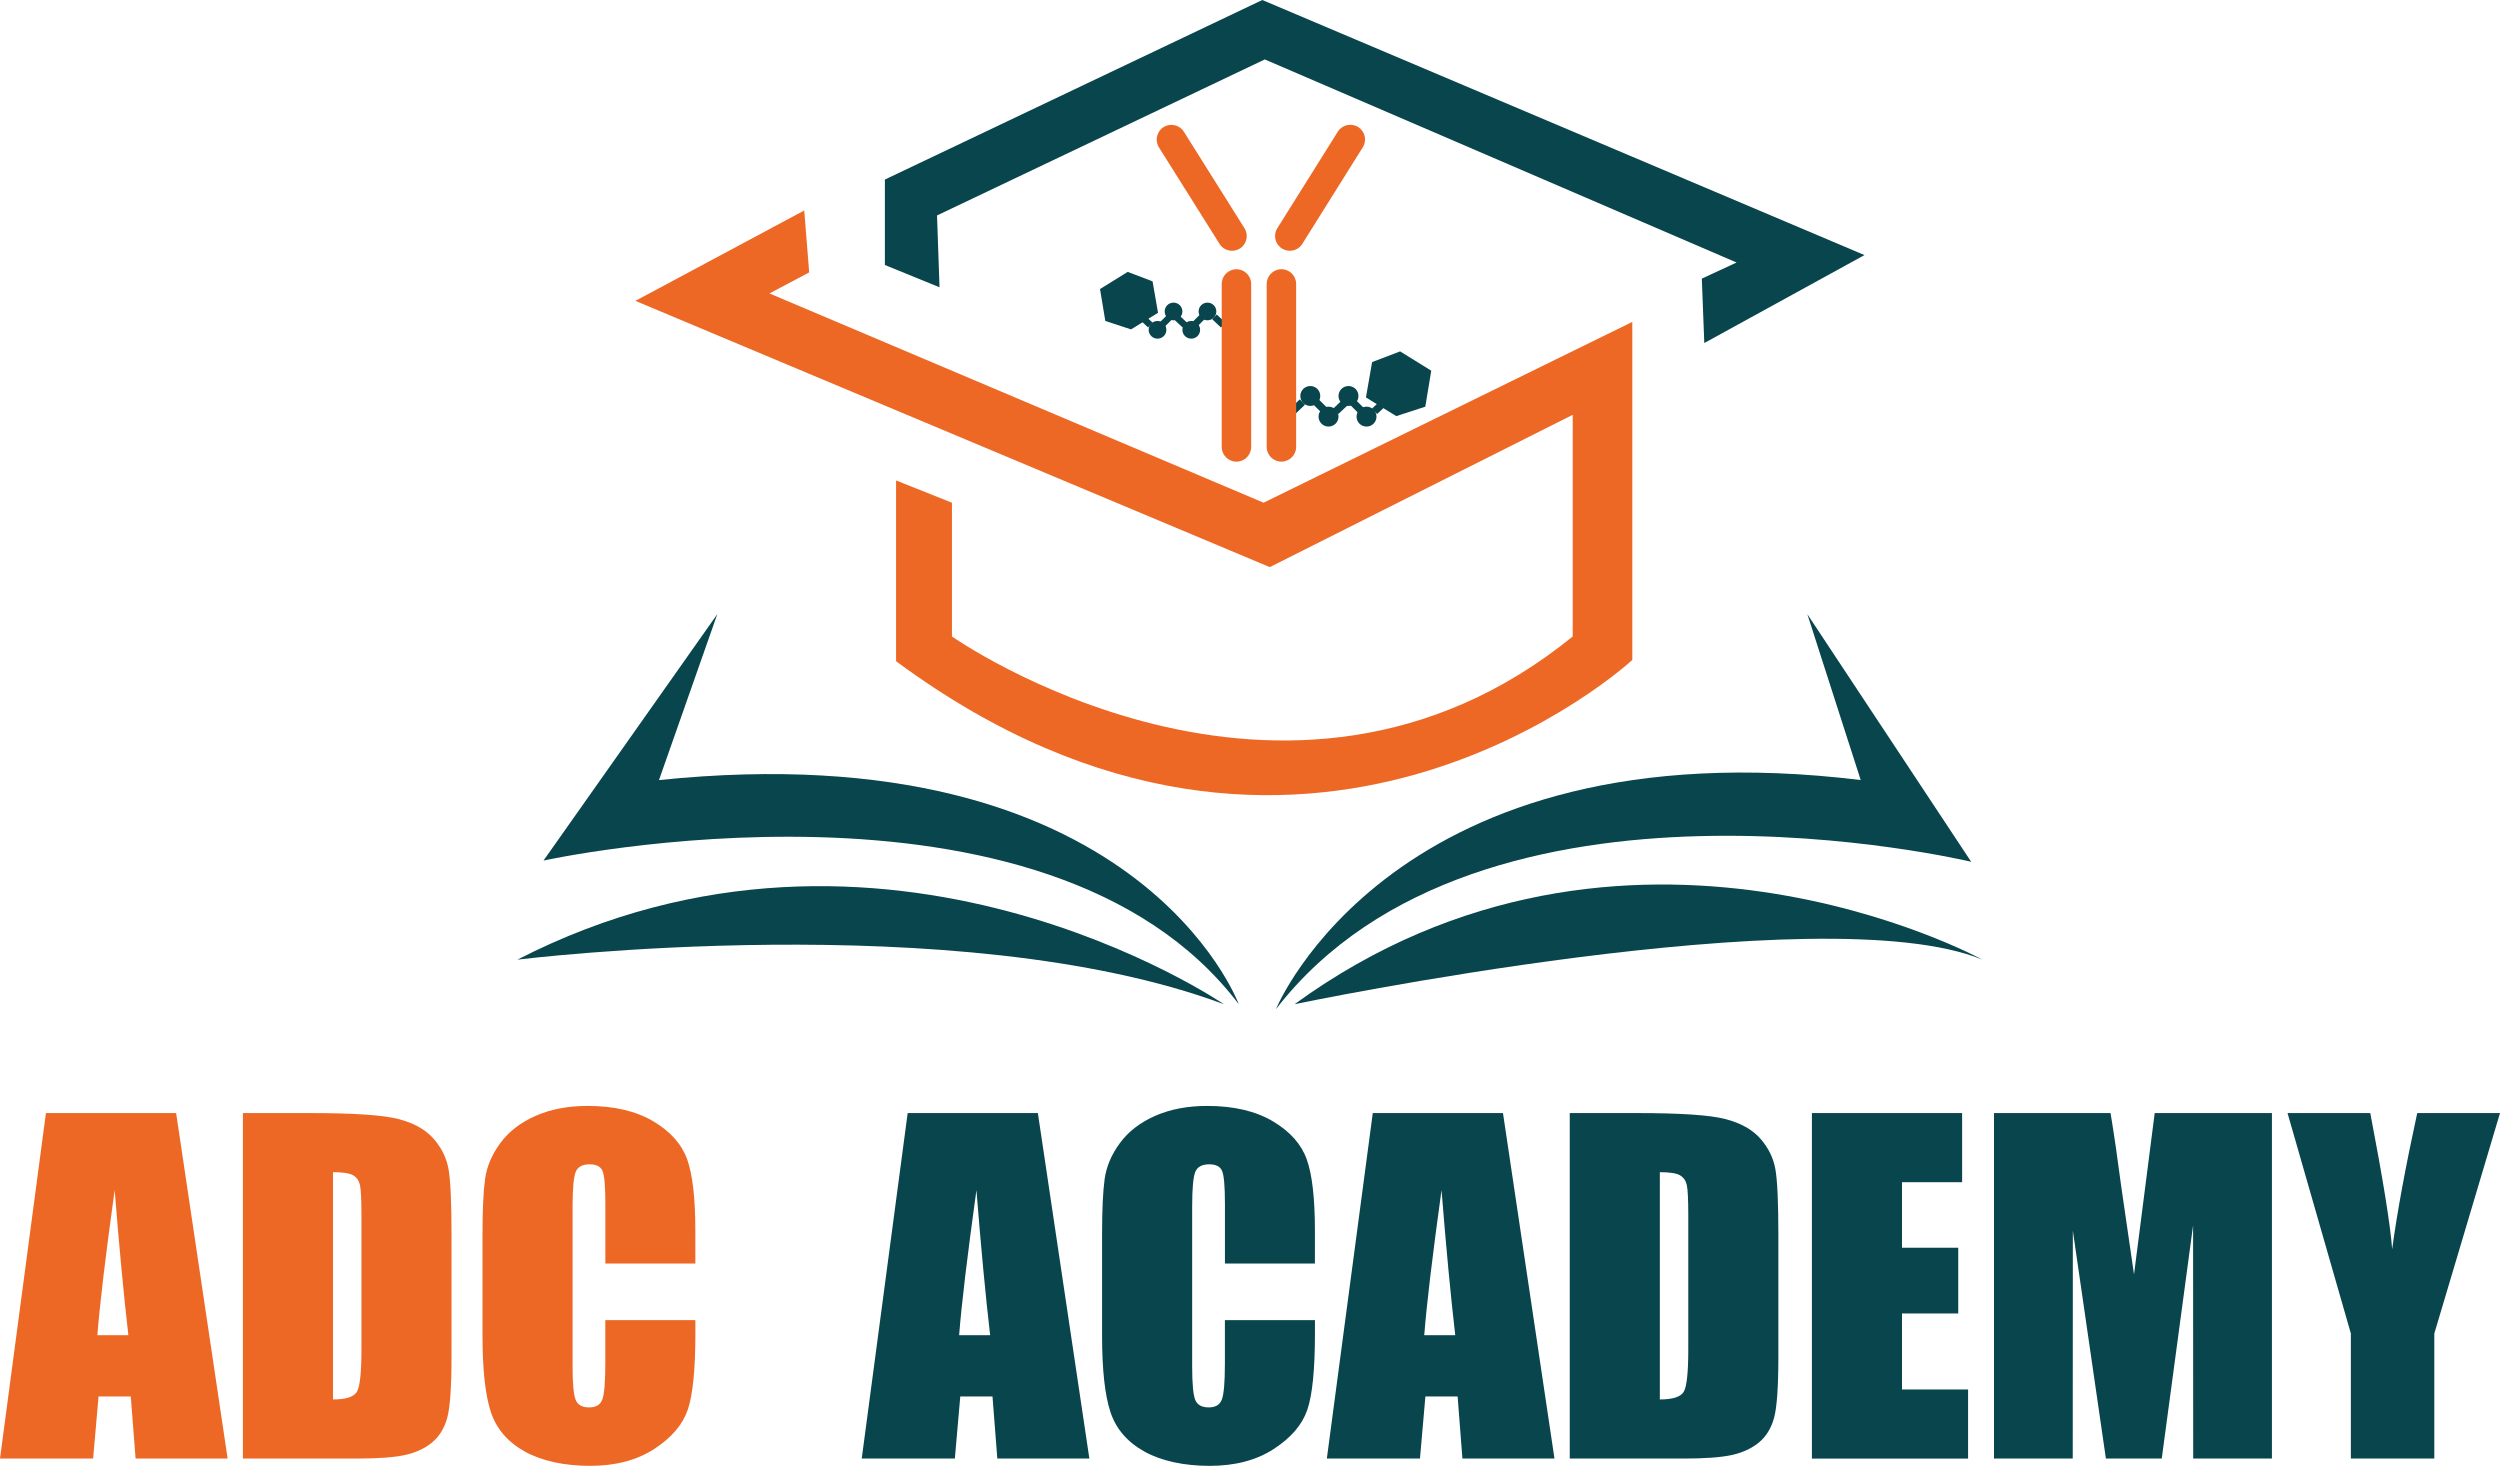 <svg width="278" height="163" viewBox="0 0 278 163" fill="none" xmlns="http://www.w3.org/2000/svg">
<g clip-path="url(#clip0_390_1285)">
<path d="M145.705 45.139C146.318 45.139 146.814 44.643 146.814 44.032C146.814 43.421 146.318 42.926 145.705 42.926C145.092 42.926 144.596 43.421 144.596 44.032C144.596 44.643 145.092 45.139 145.705 45.139Z" fill="#08454C"/>
<path d="M149.951 45.139C150.564 45.139 151.061 44.643 151.061 44.032C151.061 43.421 150.564 42.926 149.951 42.926C149.338 42.926 148.842 43.421 148.842 44.032C148.842 44.643 149.338 45.139 149.951 45.139Z" fill="#08454C"/>
<path d="M147.732 47.434C148.345 47.434 148.842 46.938 148.842 46.327C148.842 45.716 148.345 45.221 147.732 45.221C147.12 45.221 146.623 45.716 146.623 46.327C146.623 46.938 147.12 47.434 147.732 47.434Z" fill="#08454C"/>
<path d="M151.957 47.434C152.569 47.434 153.066 46.938 153.066 46.327C153.066 45.716 152.569 45.221 151.957 45.221C151.344 45.221 150.847 45.716 150.847 46.327C150.847 46.938 151.344 47.434 151.957 47.434Z" fill="#08454C"/>
<path d="M143.737 45.737L144.828 44.705" stroke="#08454C" stroke-width="0.83" stroke-miterlimit="10"/>
<path d="M148.538 45.737L149.629 44.705" stroke="#08454C" stroke-width="0.83" stroke-miterlimit="10"/>
<path d="M152.852 45.737L153.943 44.705" stroke="#08454C" stroke-width="0.83" stroke-miterlimit="10"/>
<path d="M151.45 45.752L150.39 44.69" stroke="#08454C" stroke-width="0.83" stroke-miterlimit="10"/>
<path d="M147.399 45.752L146.334 44.69" stroke="#08454C" stroke-width="0.83" stroke-miterlimit="10"/>
<path d="M155.693 39.075L152.578 40.264L151.893 44.197L155.269 46.271L158.493 45.221L159.156 41.221L155.693 39.075Z" fill="#08454C"/>
<path d="M134.27 35.618C134.815 35.618 135.256 35.178 135.256 34.635C135.256 34.092 134.815 33.651 134.27 33.651C133.726 33.651 133.285 34.092 133.285 34.635C133.285 35.178 133.726 35.618 134.27 35.618Z" fill="#08454C"/>
<path d="M130.496 35.618C131.041 35.618 131.482 35.178 131.482 34.635C131.482 34.092 131.041 33.651 130.496 33.651C129.952 33.651 129.511 34.092 129.511 34.635C129.511 35.178 129.952 35.618 130.496 35.618Z" fill="#08454C"/>
<path d="M132.468 37.659C133.012 37.659 133.453 37.218 133.453 36.675C133.453 36.133 133.012 35.692 132.468 35.692C131.923 35.692 131.482 36.133 131.482 36.675C131.482 37.218 131.923 37.659 132.468 37.659Z" fill="#08454C"/>
<path d="M128.716 37.659C129.261 37.659 129.702 37.218 129.702 36.675C129.702 36.133 129.261 35.692 128.716 35.692C128.172 35.692 127.73 36.133 127.73 36.675C127.73 37.218 128.172 37.659 128.716 37.659Z" fill="#08454C"/>
<path d="M136.02 36.152L135.05 35.236" stroke="#08454C" stroke-width="0.73" stroke-miterlimit="10"/>
<path d="M131.756 36.152L130.781 35.236" stroke="#08454C" stroke-width="0.73" stroke-miterlimit="10"/>
<path d="M127.921 36.152L126.951 35.236" stroke="#08454C" stroke-width="0.73" stroke-miterlimit="10"/>
<path d="M129.166 36.163L130.11 35.221" stroke="#08454C" stroke-width="0.73" stroke-miterlimit="10"/>
<path d="M132.764 36.163L133.708 35.221" stroke="#08454C" stroke-width="0.73" stroke-miterlimit="10"/>
<path d="M125.399 30.234L128.165 31.288L128.772 34.784L125.77 36.627L122.911 35.692L122.322 32.141L125.399 30.234Z" fill="#08454C"/>
<path d="M142.493 29.936C143.396 29.936 144.131 30.668 144.131 31.569V49.699C144.131 50.6 143.396 51.333 142.493 51.333C141.59 51.333 140.855 50.6 140.855 49.699V31.569C140.855 30.668 141.59 29.936 142.493 29.936Z" fill="#EE6825"/>
<path d="M143.422 27.883C143.126 27.883 142.827 27.805 142.557 27.637C141.788 27.158 141.556 26.149 142.036 25.382L148.763 14.643C149.243 13.876 150.255 13.645 151.023 14.123C151.791 14.601 152.024 15.611 151.544 16.377L144.817 27.117C144.506 27.614 143.973 27.887 143.426 27.887L143.422 27.883Z" fill="#EE6825"/>
<path d="M137.002 27.887C136.455 27.887 135.923 27.614 135.612 27.12L128.873 16.388C128.394 15.622 128.626 14.612 129.39 14.134C130.159 13.655 131.171 13.887 131.65 14.65L138.389 25.382C138.869 26.148 138.636 27.158 137.872 27.636C137.602 27.804 137.302 27.887 137.002 27.887Z" fill="#EE6825"/>
<path d="M137.493 29.939C138.397 29.939 139.131 30.672 139.131 31.573V49.703C139.131 50.604 138.397 51.337 137.493 51.337C136.59 51.337 135.855 50.604 135.855 49.703V31.573C135.855 30.672 136.59 29.939 137.493 29.939Z" fill="#EE6825"/>
<path d="M200.974 68.293L219.196 95.832C219.196 95.832 164.665 82.752 141.886 112.217C141.886 112.217 154.865 80.408 206.911 86.741L200.974 68.289V68.293Z" fill="#08454C"/>
<path d="M220.441 106.71C220.441 106.71 180.68 84.954 143.958 111.667C143.958 111.667 202.631 99.409 220.441 106.71Z" fill="#08454C"/>
<path d="M79.765 68.293L60.438 95.694C60.438 95.694 116.348 83.436 137.748 111.667C137.748 111.667 126.564 81.235 73.278 86.745L79.765 68.293Z" fill="#08454C"/>
<path d="M136.092 111.668C136.092 111.668 98.265 85.781 57.541 106.711C57.541 106.711 106.551 100.651 136.092 111.668Z" fill="#08454C"/>
<path d="M99.644 53.427L105.858 55.905V70.776C105.858 70.776 142.856 96.801 174.886 70.776V46.126L141.2 63.064L70.654 33.457L89.431 23.405L89.982 30.291L85.563 32.631L140.51 55.901L181.512 35.797V73.389C181.512 73.389 145.064 107.126 99.644 73.527V53.423V53.427Z" fill="#EE6825"/>
<path d="M104.475 31.947L98.399 29.468V19.966L140.368 0L207.327 28.365L189.517 38.145L189.243 30.982L193.107 29.192L140.645 6.609L104.197 23.958L104.475 31.947Z" fill="#08454C"/>
<path d="M19.586 123.774L25.313 162.192H15.078L14.542 155.287H10.959L10.355 162.192H0L5.108 123.774H19.586ZM14.275 148.476C13.77 144.125 13.26 138.746 12.75 132.342C11.731 139.699 11.09 145.078 10.828 148.476H14.275Z" fill="#EE6825"/>
<path d="M27.015 123.774H34.51C39.349 123.774 42.617 123.995 44.322 124.44C46.027 124.885 47.324 125.61 48.212 126.623C49.1 127.636 49.655 128.761 49.876 130.006C50.097 131.247 50.21 133.688 50.21 137.325V150.779C50.21 154.229 50.049 156.532 49.723 157.695C49.397 158.857 48.831 159.766 48.021 160.424C47.212 161.082 46.215 161.538 45.023 161.799C43.835 162.061 42.04 162.192 39.645 162.192H27.011V123.774H27.015ZM37.029 130.35V155.62C38.472 155.62 39.36 155.332 39.693 154.753C40.027 154.177 40.192 152.607 40.192 150.043V135.116C40.192 133.378 40.136 132.26 40.027 131.77C39.915 131.281 39.663 130.922 39.266 130.69C38.869 130.462 38.123 130.346 37.029 130.346V130.35Z" fill="#EE6825"/>
<path d="M77.329 140.503H67.315V133.827C67.315 131.887 67.207 130.675 66.993 130.193C66.779 129.711 66.307 129.472 65.576 129.472C64.752 129.472 64.227 129.763 64.006 130.35C63.785 130.937 63.672 132.201 63.672 134.148V151.991C63.672 153.856 63.785 155.075 64.006 155.647C64.227 156.215 64.729 156.503 65.505 156.503C66.281 156.503 66.738 156.218 66.967 155.647C67.195 155.075 67.311 153.736 67.311 151.628V146.798H77.326V148.294C77.326 152.271 77.045 155.09 76.482 156.753C75.92 158.417 74.676 159.874 72.746 161.127C70.819 162.379 68.443 163.003 65.621 163.003C62.799 163.003 60.269 162.472 58.365 161.415C56.461 160.357 55.202 158.888 54.584 157.015C53.965 155.138 53.654 152.32 53.654 148.555V137.333C53.654 134.563 53.748 132.488 53.939 131.105C54.13 129.722 54.696 128.388 55.641 127.105C56.585 125.823 57.893 124.814 59.565 124.081C61.236 123.345 63.159 122.979 65.333 122.979C68.282 122.979 70.718 123.547 72.637 124.683C74.556 125.82 75.815 127.24 76.419 128.937C77.022 130.634 77.322 133.277 77.322 136.862V140.511L77.329 140.503Z" fill="#EE6825"/>
<path d="M115.411 123.774L121.138 162.192H110.902L110.366 155.287H106.783L106.18 162.192H95.825L100.933 123.774H115.411ZM110.104 148.476C109.598 144.125 109.088 138.746 108.579 132.342C107.559 139.699 106.918 145.078 106.656 148.476H110.104Z" fill="#08454C"/>
<path d="M146.226 140.503H136.212V133.827C136.212 131.887 136.103 130.675 135.889 130.193C135.676 129.711 135.203 129.472 134.473 129.472C133.648 129.472 133.123 129.763 132.902 130.35C132.681 130.937 132.569 132.201 132.569 134.148V151.991C132.569 153.856 132.681 155.075 132.902 155.647C133.123 156.215 133.626 156.503 134.401 156.503C135.177 156.503 135.635 156.218 135.863 155.647C136.092 155.075 136.208 153.736 136.208 151.628V146.798H146.222V148.294C146.222 152.271 145.941 155.09 145.379 156.753C144.817 158.417 143.572 159.874 141.642 161.127C139.716 162.379 137.34 163.003 134.518 163.003C131.696 163.003 129.166 162.472 127.262 161.415C125.358 160.357 124.099 158.888 123.48 157.015C122.862 155.138 122.551 152.32 122.551 148.555V137.333C122.551 134.563 122.644 132.488 122.836 131.105C123.027 129.722 123.593 128.388 124.537 127.105C125.482 125.823 126.79 124.814 128.461 124.081C130.133 123.345 132.055 122.979 134.229 122.979C137.179 122.979 139.615 123.547 141.534 124.683C143.453 125.82 144.712 127.24 145.315 128.937C145.919 130.634 146.218 133.277 146.218 136.862V140.511L146.226 140.503Z" fill="#08454C"/>
<path d="M167.131 123.774L172.858 162.192H162.622L162.087 155.287H158.504L157.9 162.192H147.545L152.653 123.774H167.131ZM161.824 148.476C161.318 144.125 160.809 138.746 160.299 132.342C159.279 139.699 158.639 145.078 158.376 148.476H161.824Z" fill="#08454C"/>
<path d="M174.559 123.774H182.055C186.894 123.774 190.162 123.995 191.867 124.44C193.572 124.885 194.869 125.61 195.757 126.623C196.645 127.636 197.2 128.761 197.421 130.006C197.642 131.247 197.755 133.688 197.755 137.325V150.779C197.755 154.229 197.594 156.532 197.268 157.695C196.942 158.857 196.376 159.766 195.566 160.424C194.757 161.082 193.76 161.538 192.568 161.799C191.38 162.061 189.585 162.192 187.19 162.192H174.556V123.774H174.559ZM184.574 130.35V155.62C186.017 155.62 186.905 155.332 187.238 154.753C187.572 154.177 187.737 152.607 187.737 150.043V135.116C187.737 133.378 187.681 132.26 187.572 131.77C187.459 131.281 187.208 130.922 186.811 130.69C186.414 130.462 185.668 130.346 184.574 130.346V130.35Z" fill="#08454C"/>
<path d="M201.488 123.774H218.188V131.464H211.502V138.75H217.757V146.058H211.502V154.506H218.851V162.196H201.484V123.778L201.488 123.774Z" fill="#08454C"/>
<path d="M252.638 123.774V162.192H243.883L243.872 136.256L240.386 162.192H234.176L230.5 136.851L230.488 162.192H221.733V123.774H234.693C235.079 126.085 235.473 128.806 235.882 131.942L237.302 141.714L239.603 123.774H252.634H252.638Z" fill="#08454C"/>
<path d="M278 123.774L270.695 148.286V162.192H261.416V148.286L254.374 123.774H263.575C265.014 131.273 265.823 136.32 266.007 138.914C266.562 134.817 267.491 129.77 268.795 123.774H277.996H278Z" fill="#08454C"/>
</g>
<defs>
<clipPath id="clip0_390_1285">
<rect width="278" height="163" fill="white"/>
</clipPath>
</defs>
</svg>
